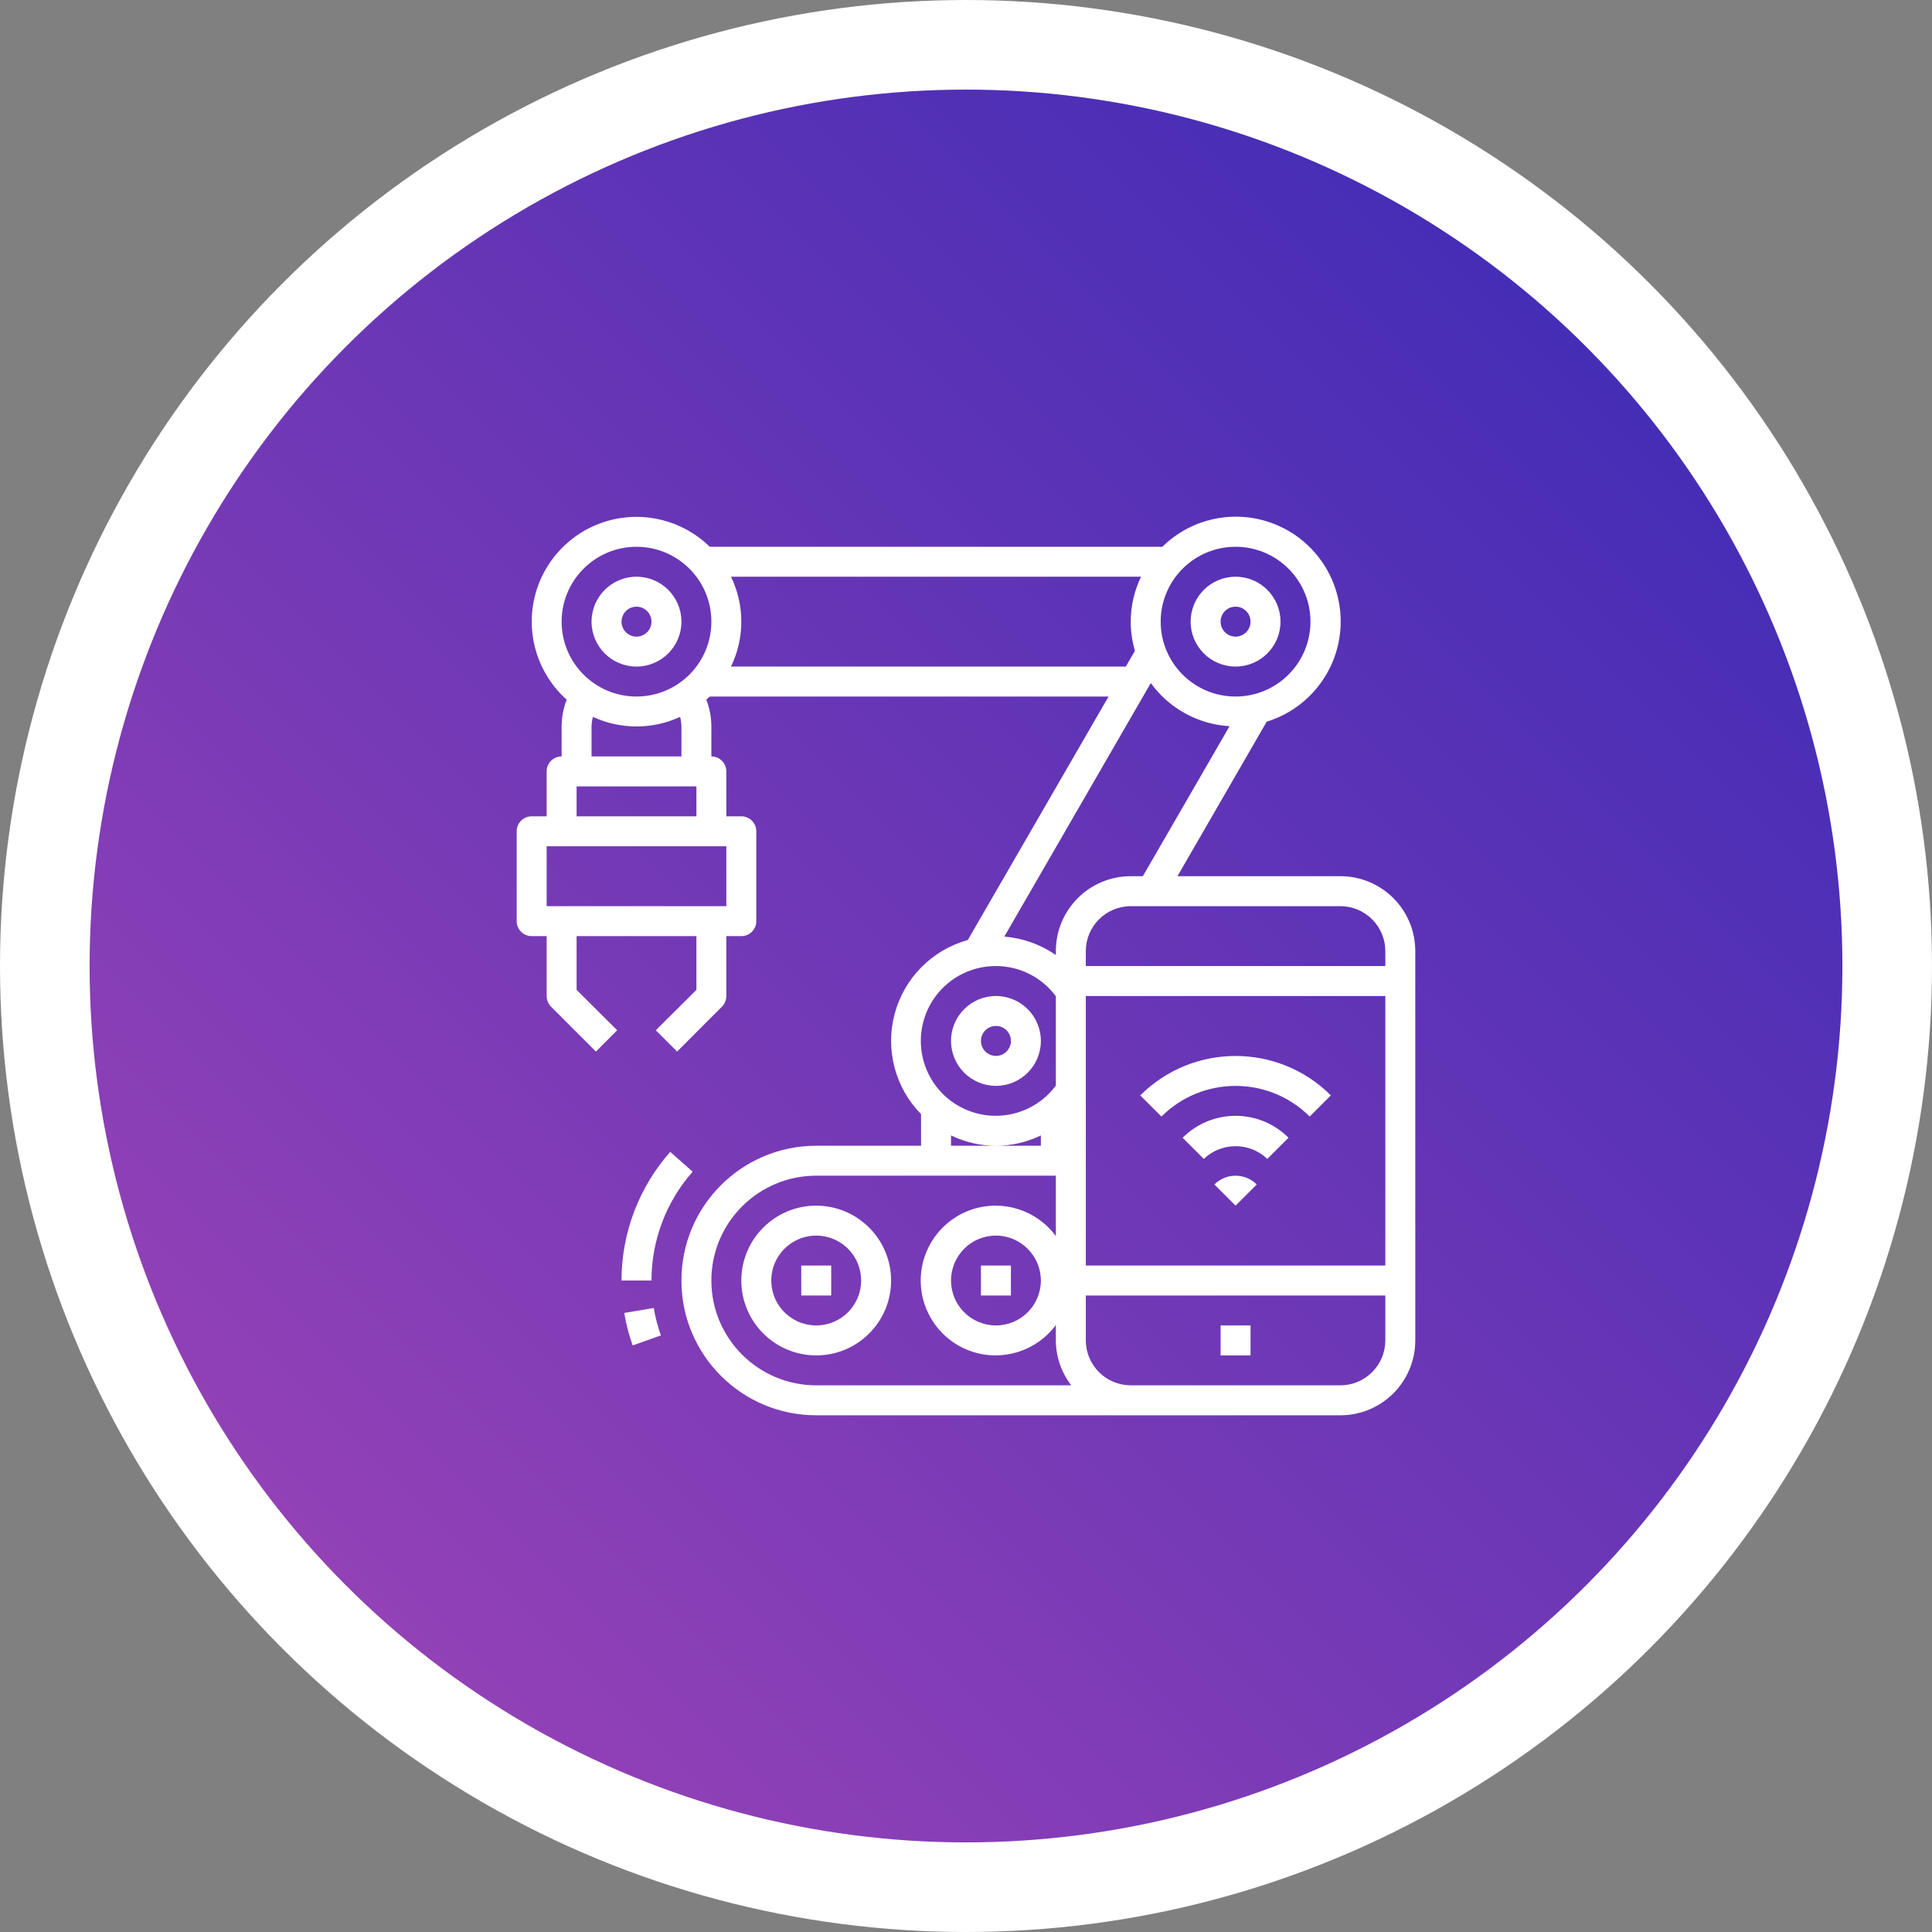 <?xml version="1.0" encoding="UTF-8"?>
<svg width="69px" height="69px" viewBox="0 0 69 69" version="1.1" xmlns="http://www.w3.org/2000/svg" xmlns:xlink="http://www.w3.org/1999/xlink">
    <rect x="0" y="0" width="69" height="69" fill="#808080" stroke="none"/>
    <title>1D43885F-10B1-44E2-AAA5-A0479615944F</title>
    <defs>
        <linearGradient x1="100%" y1="0%" x2="0%" y2="100%" id="linearGradient-1">
            <stop stop-color="#3228B6" offset="0%"></stop>
            <stop stop-color="#A646B6" offset="100%"></stop>
        </linearGradient>
    </defs>
    <g id="Website-Design-v3" stroke="none" stroke-width="1" fill="none" fill-rule="evenodd">
        <g id="about_us" transform="translate(-866, -1731)">
            <g id="Group-9-Copy-7" transform="translate(721, 1699)">
                <g id="Group-20-Copy-7" transform="translate(145, 32)">
                    <circle id="Oval" stroke="#FFFFFF" stroke-width="3.2" fill="url(#linearGradient-1)" cx="34.5" cy="34.5" r="32.9"></circle>
                    <g id="manufacturing" transform="translate(18.453, 18.453)" fill="#FFFFFF" fill-rule="nonzero">
                        <path d="M10.698,24.606 C9.221,24.606 8.023,25.803 8.023,27.28 C8.023,28.757 9.221,29.954 10.698,29.954 C12.175,29.954 13.372,28.757 13.372,27.28 C13.37,25.804 12.174,24.608 10.698,24.606 L10.698,24.606 Z M10.698,28.884 C10.049,28.884 9.464,28.493 9.215,27.894 C8.967,27.294 9.104,26.604 9.563,26.145 C10.022,25.687 10.712,25.549 11.312,25.798 C11.911,26.046 12.302,26.631 12.302,27.28 C12.302,28.166 11.584,28.884 10.698,28.884 L10.698,28.884 Z" id="Shape"></path>
                        <path d="M6.285,23.393 L5.483,22.686 C4.362,23.954 3.744,25.588 3.744,27.28 L4.814,27.28 C4.814,25.848 5.337,24.466 6.285,23.393 L6.285,23.393 Z" id="Path"></path>
                        <path d="M3.841,28.438 C3.908,28.833 4.008,29.221 4.142,29.598 L5.15,29.24 C5.037,28.922 4.952,28.594 4.895,28.261 L3.841,28.438 Z" id="Path"></path>
                        <polygon id="Path" points="10.163 26.745 11.233 26.745 11.233 27.815 10.163 27.815"></polygon>
                        <polygon id="Path" points="16.581 26.745 17.651 26.745 17.651 27.815 16.581 27.815"></polygon>
                        <path d="M17.116,20.328 C18.003,20.328 18.721,19.609 18.721,18.723 C18.721,17.837 18.003,17.119 17.116,17.119 C16.23,17.119 15.512,17.837 15.512,18.723 C15.512,19.609 16.23,20.328 17.116,20.328 Z M17.116,18.188 C17.412,18.188 17.651,18.428 17.651,18.723 C17.651,19.018 17.412,19.258 17.116,19.258 C16.821,19.258 16.581,19.018 16.581,18.723 C16.581,18.428 16.821,18.188 17.116,18.188 Z" id="Shape"></path>
                        <path d="M25.674,5.353 C26.561,5.353 27.279,4.635 27.279,3.749 C27.279,2.863 26.561,2.144 25.674,2.144 C24.788,2.144 24.07,2.863 24.07,3.749 C24.07,4.635 24.788,5.353 25.674,5.353 L25.674,5.353 Z M25.674,3.214 C25.97,3.214 26.209,3.453 26.209,3.749 C26.209,4.044 25.97,4.284 25.674,4.284 C25.379,4.284 25.14,4.044 25.14,3.749 C25.14,3.453 25.379,3.214 25.674,3.214 Z" id="Shape"></path>
                        <path d="M4.279,5.353 C5.165,5.353 5.884,4.635 5.884,3.749 C5.884,2.863 5.165,2.144 4.279,2.144 C3.393,2.144 2.674,2.863 2.674,3.749 C2.674,4.635 3.393,5.353 4.279,5.353 Z M4.279,3.214 C4.574,3.214 4.814,3.453 4.814,3.749 C4.814,4.044 4.574,4.284 4.279,4.284 C3.984,4.284 3.744,4.044 3.744,3.749 C3.744,3.453 3.984,3.214 4.279,3.214 Z" id="Shape"></path>
                        <path d="M23.784,22.181 L24.54,22.937 C25.175,22.331 26.174,22.331 26.809,22.937 L27.565,22.181 C26.521,21.137 24.828,21.137 23.784,22.181 Z" id="Path"></path>
                        <path d="M22.27,20.668 L23.027,21.424 C24.49,19.964 26.859,19.964 28.322,21.424 L29.078,20.668 C27.197,18.791 24.152,18.791 22.27,20.668 L22.27,20.668 Z" id="Path"></path>
                        <path d="M24.918,23.85 L25.674,24.606 L26.431,23.85 C26.013,23.432 25.336,23.432 24.918,23.85 Z" id="Path"></path>
                        <path d="M29.419,12.84 L23.599,12.84 L26.787,7.321 C28.271,6.864 29.319,5.538 29.421,3.988 C29.522,2.438 28.656,0.987 27.243,0.34 C25.831,-0.307 24.166,-0.014 23.059,1.075 L6.895,1.075 C5.926,0.125 4.518,-0.225 3.217,0.16 C1.916,0.544 0.925,1.603 0.628,2.927 C0.331,4.251 0.774,5.632 1.787,6.535 C1.667,6.84 1.606,7.165 1.605,7.492 L1.605,8.562 C1.309,8.562 1.07,8.801 1.07,9.097 L1.07,10.701 L0.535,10.701 C0.239,10.701 0,10.941 0,11.236 L0,14.445 C0,14.74 0.239,14.98 0.535,14.98 L1.07,14.98 L1.07,17.119 C1.071,17.261 1.126,17.396 1.225,17.498 L2.83,19.103 L3.589,18.343 L2.14,16.899 L2.14,14.98 L6.419,14.98 L6.419,16.899 L4.969,18.343 L5.729,19.103 L7.333,17.498 C7.432,17.396 7.487,17.261 7.488,17.119 L7.488,14.98 L8.023,14.98 C8.319,14.98 8.558,14.74 8.558,14.445 L8.558,11.236 C8.558,10.941 8.319,10.701 8.023,10.701 L7.488,10.701 L7.488,9.097 C7.488,8.801 7.249,8.562 6.953,8.562 L6.953,7.492 C6.953,7.165 6.891,6.84 6.772,6.535 C6.814,6.498 6.857,6.46 6.895,6.423 L21.139,6.423 L16.111,15.119 C14.836,15.473 13.843,16.474 13.5,17.752 C13.157,19.03 13.515,20.394 14.442,21.338 L14.442,22.467 L10.698,22.467 C8.039,22.467 5.884,24.622 5.884,27.28 C5.884,29.938 8.039,32.093 10.698,32.093 L29.419,32.093 C30.896,32.093 32.093,30.896 32.093,29.419 L32.093,15.514 C32.093,14.038 30.896,12.84 29.419,12.84 Z M25.674,1.075 C27.151,1.075 28.349,2.272 28.349,3.749 C28.349,5.226 27.151,6.423 25.674,6.423 C24.197,6.423 23,5.226 23,3.749 C23,2.272 24.197,1.075 25.674,1.075 L25.674,1.075 Z M7.488,11.771 L7.488,13.91 L1.07,13.91 L1.07,11.771 L7.488,11.771 Z M6.419,9.632 L6.419,10.701 L2.14,10.701 L2.14,9.632 L6.419,9.632 Z M2.674,8.562 L2.674,7.492 C2.677,7.377 2.693,7.262 2.723,7.15 C3.71,7.606 4.848,7.606 5.836,7.15 C5.865,7.262 5.881,7.377 5.884,7.492 L5.884,8.562 L2.674,8.562 Z M4.279,6.423 C2.802,6.423 1.605,5.226 1.605,3.749 C1.605,2.272 2.802,1.075 4.279,1.075 C5.756,1.075 6.953,2.272 6.953,3.749 C6.953,4.458 6.672,5.138 6.17,5.64 C5.669,6.141 4.988,6.423 4.279,6.423 L4.279,6.423 Z M7.654,5.353 C8.146,4.34 8.146,3.157 7.654,2.144 L22.299,2.144 C22.057,2.645 21.931,3.193 21.93,3.749 C21.93,4.102 21.981,4.453 22.08,4.792 L21.754,5.353 L7.654,5.353 Z M17.116,16.049 C17.961,16.048 18.755,16.449 19.256,17.129 L19.256,20.317 C18.505,21.329 17.149,21.679 16.002,21.157 C14.854,20.636 14.227,19.384 14.495,18.153 C14.764,16.922 15.856,16.045 17.116,16.049 L17.116,16.049 Z M18.721,22.098 L18.721,22.467 L15.512,22.467 L15.512,22.098 C16.525,22.59 17.708,22.59 18.721,22.098 Z M10.698,31.023 C8.63,31.023 6.953,29.347 6.953,27.28 C6.953,25.212 8.63,23.536 10.698,23.536 L19.256,23.536 L19.256,25.692 C18.57,24.763 17.365,24.379 16.268,24.74 C15.171,25.101 14.43,26.125 14.43,27.28 C14.43,28.435 15.171,29.459 16.268,29.82 C17.365,30.181 18.57,29.797 19.256,28.868 L19.256,29.419 C19.257,30 19.451,30.564 19.807,31.023 L10.698,31.023 Z M18.721,27.28 C18.721,28.166 18.003,28.884 17.116,28.884 C16.23,28.884 15.512,28.166 15.512,27.28 C15.512,26.394 16.23,25.675 17.116,25.675 C18.001,25.678 18.718,26.395 18.721,27.28 L18.721,27.28 Z M19.256,15.514 L19.256,15.653 C18.71,15.278 18.076,15.051 17.416,14.996 L22.647,5.942 C23.305,6.852 24.339,7.417 25.46,7.482 L22.363,12.84 L21.93,12.84 C20.453,12.84 19.256,14.038 19.256,15.514 L19.256,15.514 Z M31.023,29.419 C31.021,30.304 30.304,31.021 29.419,31.023 L21.93,31.023 C21.045,31.021 20.328,30.304 20.326,29.419 L20.326,27.815 L31.023,27.815 L31.023,29.419 Z M31.023,26.745 L20.326,26.745 L20.326,17.119 L31.023,17.119 L31.023,26.745 Z M31.023,16.049 L20.326,16.049 L20.326,15.514 C20.328,14.629 21.045,13.913 21.93,13.91 L29.419,13.91 C30.304,13.913 31.021,14.629 31.023,15.514 L31.023,16.049 Z" id="Shape"></path>
                        <polygon id="Path" points="25.14 28.884 26.209 28.884 26.209 29.954 25.14 29.954"></polygon>
                    </g>
                </g>
            </g>
        </g>
    </g>
</svg>